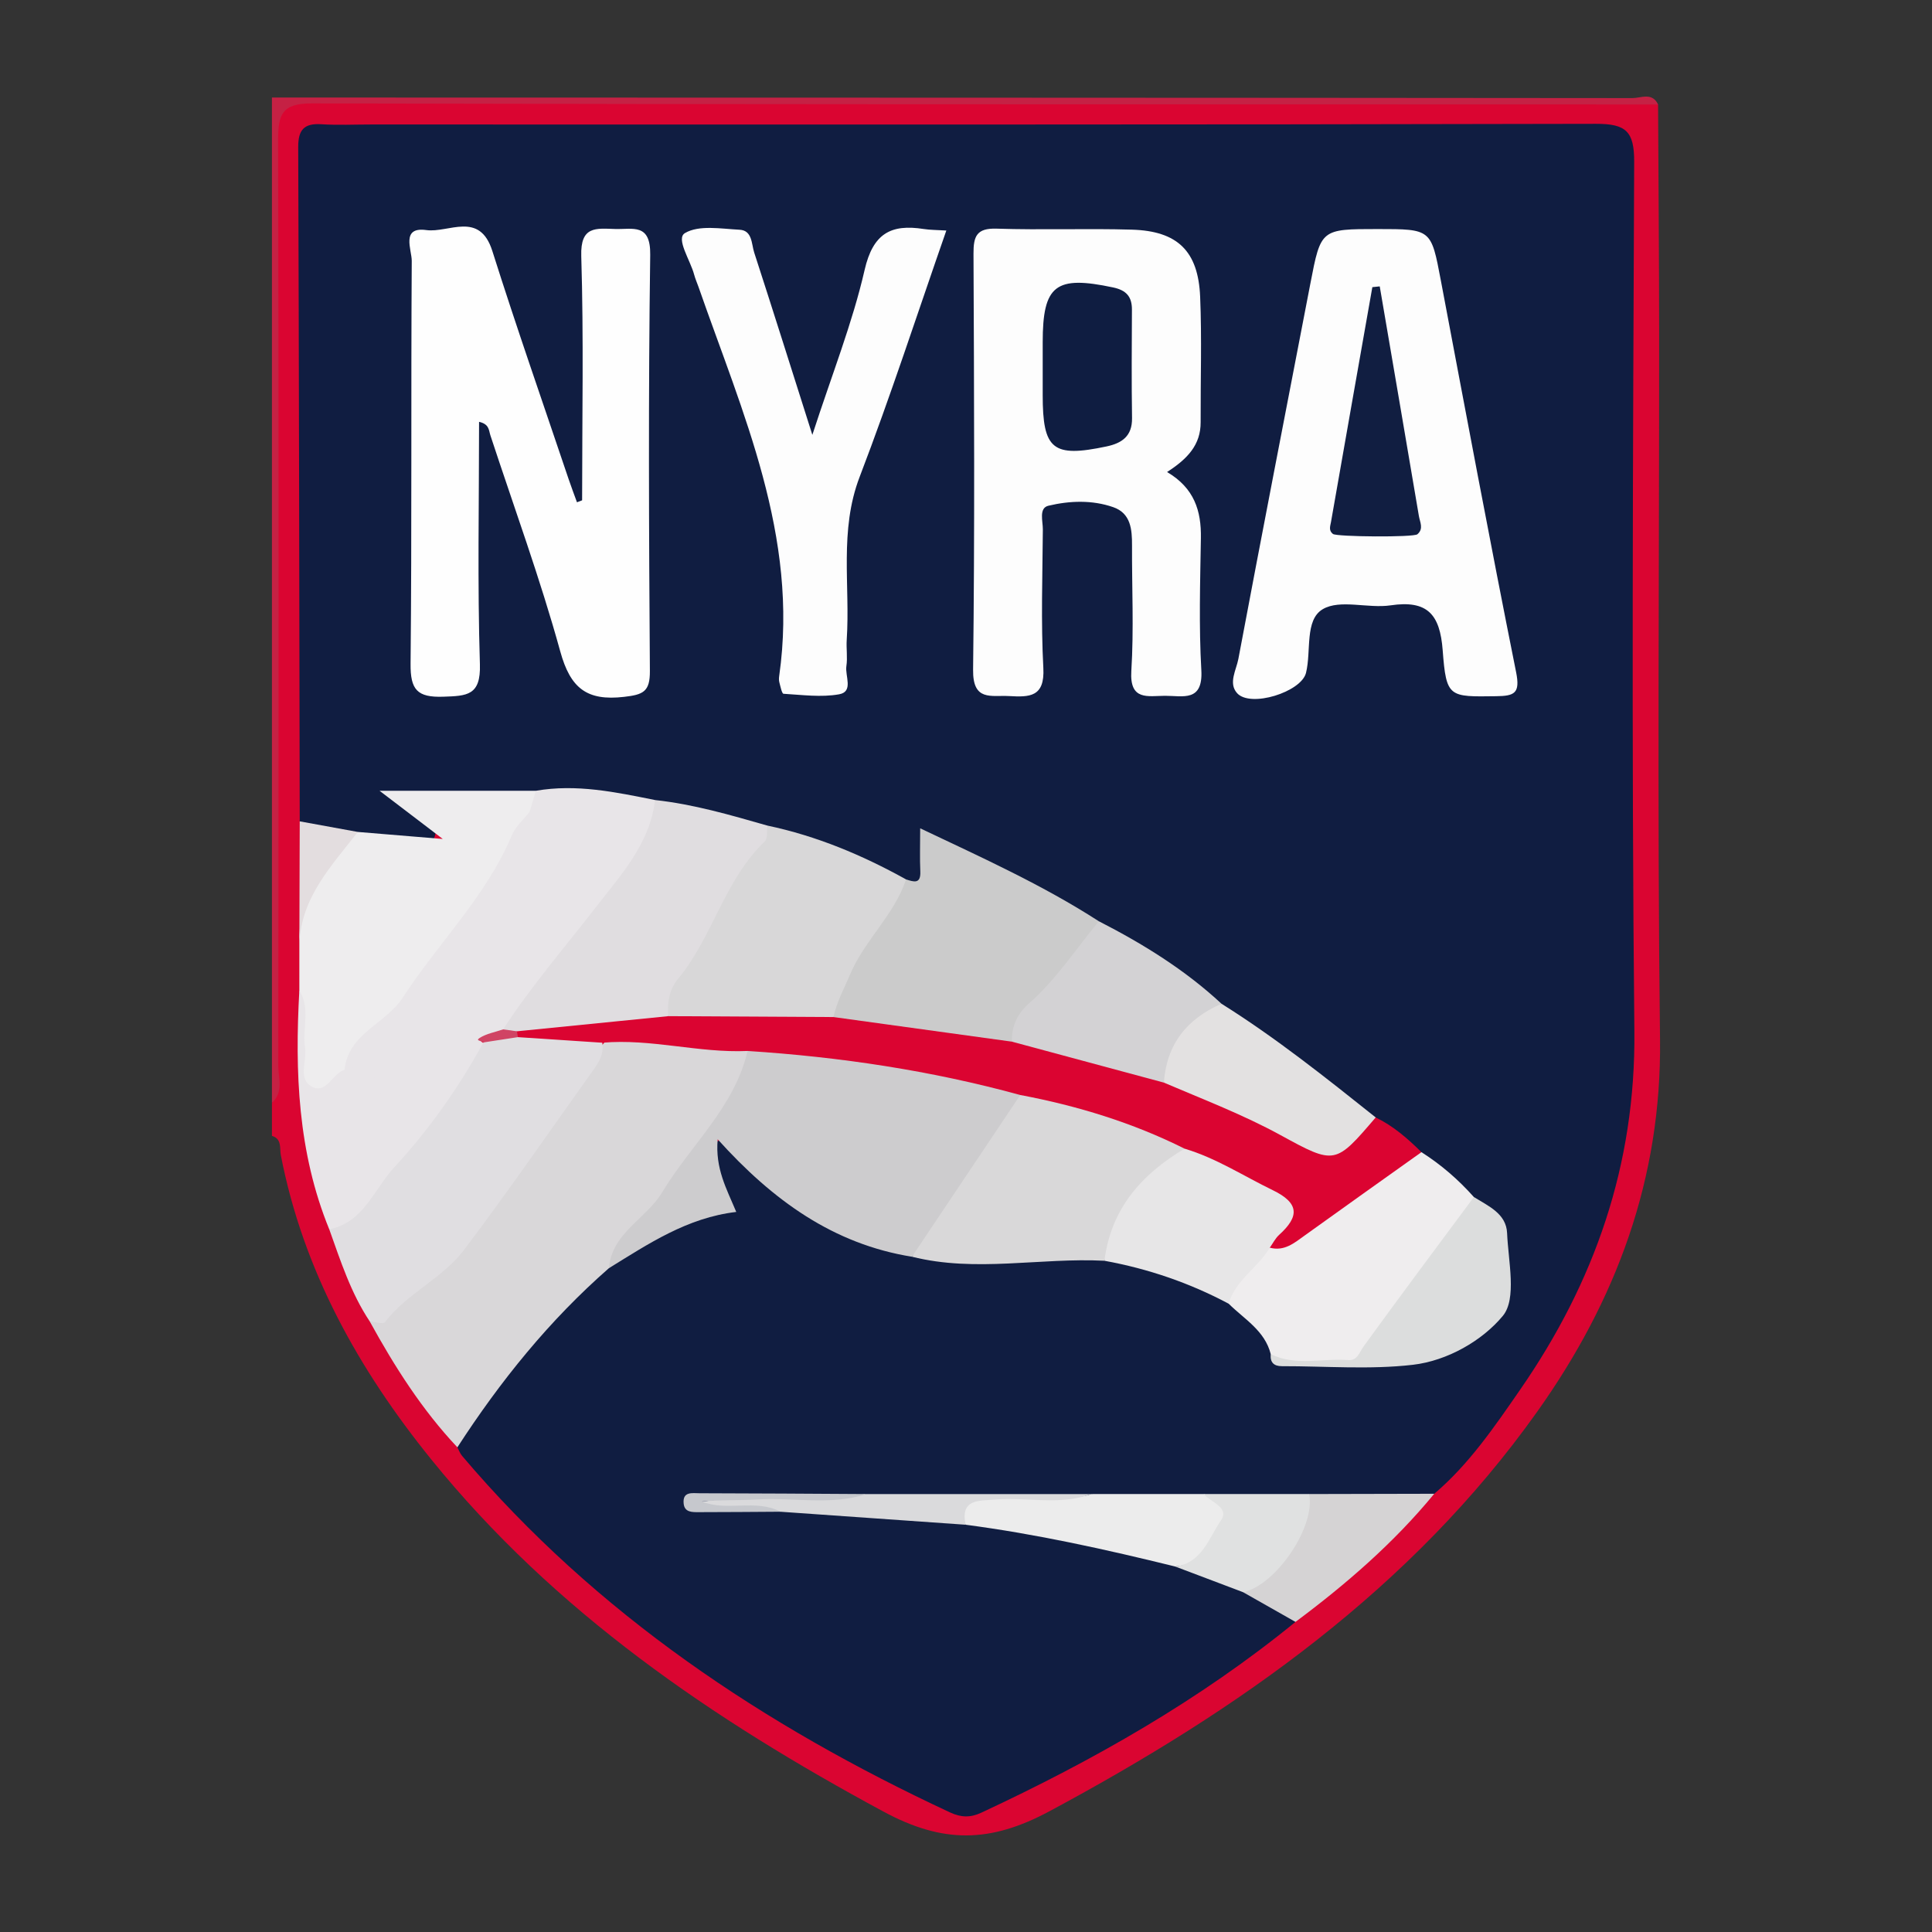 <?xml version="1.0" encoding="utf-8"?>
<!-- Generator: Adobe Illustrator 24.3.0, SVG Export Plug-In . SVG Version: 6.00 Build 0)  -->
<svg version="1.1" id="Layer_1" xmlns="http://www.w3.org/2000/svg" xmlns:xlink="http://www.w3.org/1999/xlink" x="0px" y="0px"
	 width="200px" height="200px" viewBox="0 0 200 200" enable-background="new 0 0 200 200" xml:space="preserve">
<rect x="0" y="0" width="200" height="200" fill="#333333" stroke="none"/>
<rect x="-207.667" width="200" height="200"/>
<g>
	<path fill="#DA0531" d="M171.643,10.815c0.039,7.863,0.106,15.726,0.111,23.589c0.016,24.396-0.205,48.794,0.091,73.186
		c0.175,14.43-4.534,27.036-12.701,38.529c-13.056,18.373-30.907,30.862-50.495,41.376c-6.134,3.292-11.01,3.376-17.193,0.04
		c-17.698-9.55-34.038-20.664-46.807-36.451c-7.539-9.321-13.261-19.572-15.578-31.503c-0.134-0.692,0.138-1.685-0.92-1.995
		c0-1.141,0-2.282,0-3.423c0.663-1.177,0.335-2.459,0.336-3.688c0.021-32.039,0.016-64.078,0.017-96.117
		c0-3.901,0.005-3.906,3.815-3.906c45.331-0.001,90.662-0.003,135.992,0.015C169.421,10.466,170.593,10.144,171.643,10.815z"/>
	<path fill="#C52144" d="M171.643,10.815c-46.467-0.014-92.935,0.003-139.402-0.11c-3.092-0.007-3.455,1.209-3.449,3.816
		c0.069,31.923,0.05,63.847,0.013,95.77c-0.001,1.293,0.583,2.759-0.655,3.87c0-34.688,0-69.376,0-104.065
		c46.946,0.008,93.892,0.013,140.838,0.058C169.865,10.156,171.035,9.521,171.643,10.815z"/>
	<path fill="#101D41" d="M134.108,167.899c-9.925,8.101-20.963,14.361-32.532,19.754c-1.139,0.531-2.114,0.489-3.234-0.034
		c-19.26-8.979-36.632-20.54-50.503-36.903c-0.215-0.253-0.33-0.591-0.491-0.889c1.689-5.302,5.621-9.099,8.959-13.282
		c1.834-2.299,4.332-3.919,6.52-5.858c2.847-2.086,5.702-4.192,9.212-5.021c2.162-0.511,2.847-1.613,1.925-3.676
		c-0.23-0.515-0.352-1.082-0.43-1.647c-0.113-0.811-0.157-1.683,0.642-2.142c0.851-0.489,1.536,0.099,2.07,0.701
		c1.748,1.971,3.809,3.565,5.916,5.12c3.927,2.898,8.364,4.53,13.125,5.397c6.127,0.343,12.255-0.006,18.374,0.195
		c4.82,0.571,9.35,2.043,13.577,4.441c2.09,1.598,3.898,3.461,5.264,5.725c2.971,1.771,6.213,0.498,9.307,0.839
		c3.174,0.35,6.03-0.601,8.792-2.153c5.616-3.157,6.492-9.042,1.939-13.716c-1.781-1.614-3.532-3.265-5.519-4.635
		c-1.62-1.484-3.351-2.83-5.136-4.11c-5.237-3.86-10.448-7.752-15.757-11.512c-3.999-3.25-8.223-6.155-12.852-8.445
		c-5.695-3.442-11.546-6.582-17.615-9.037c0.07,0.265-0.194-0.425-0.14-0.142c0.4,2.105,1.792,4.55-2.067,4.816
		c-4.604-2.337-9.367-4.244-14.423-5.368c-3.8-1.136-7.664-1.997-11.563-2.706c-4.022-0.478-7.999-1.512-12.101-0.913
		c-4.727,0.464-9.457,0.306-14.189,0.093c0.108-0.017,0.241-0.081,0.321-0.041c1.693,0.856,4.197,1.646,3.499,3.85
		c-0.584,1.843-2.973,0.866-4.607,0.684c-1.018-0.114-2.039-0.184-3.057-0.282c-2.107-0.635-4.571-0.143-6.306-1.973
		c-0.044-23.268-0.074-46.537-0.157-69.805c-0.006-1.779,0.603-2.477,2.384-2.363c1.702,0.109,3.417,0.026,5.126,0.026
		c42.276,0,84.552,0.034,126.828-0.069c3.11-0.008,3.973,0.778,3.96,3.936c-0.123,30.001-0.283,60.004,0.02,90.002
		c0.14,13.833-4.118,25.974-11.831,37.113c-2.648,3.824-5.284,7.711-8.888,10.769c-4.186,1.847-8.584,0.697-12.885,0.916
		c-3.665,0.213-7.331-0.044-10.996,0.038c-3.898,0.063-7.795,0.075-11.693,0c-7.554-0.27-15.107,0.169-22.653,0.04
		c-5.445-0.276-10.898-0.051-16.351-0.063c2.355,0.136,4.71,0.074,7.07,0.081c6.249,0.051,12.456,0.595,18.646,1.359
		c7.412,0.745,14.705,2.11,21.838,4.284c2.441,0.984,5.009,1.66,7.339,2.929C130.494,165.538,133.094,165.574,134.108,167.899z"/>
	<path fill="#D9D7D9" d="M63.032,131.283c-6.161,5.39-11.246,11.693-15.684,18.543c-3.674-3.895-6.509-8.374-9.077-13.04
		c6.751-4.815,11.798-11.175,16.43-17.948c2.672-3.906,5.214-7.918,8.363-11.492c4.612-0.802,9.111,0.511,13.666,0.704
		c2.429,1.663,0.931,3.525-0.02,5.012c-3.549,5.55-7.179,11.06-11.768,15.843C64.233,129.644,63.507,130.36,63.032,131.283z"/>
	<path fill="#EEEDEE" d="M37.04,86.122c2.645,0.219,5.29,0.438,8.796,0.728c-2.316-1.766-3.973-3.029-6.546-4.99
		c6.004,0,11.094,0,16.184,0c0.736,0.816,0.333,1.603-0.054,2.392c-3.808,7.353-8.65,14.005-13.811,20.449
		c-1.899,2.371-4.679,3.968-5.953,6.881c-0.944,1.013-2.017,2.104-3.464,1.563c-1.72-0.643-0.807-2.339-0.928-3.57
		c-0.229-2.335,0.264-4.705-0.276-7.035c0-1.609,0.001-3.218,0.001-4.826C30.945,92.771,32.574,88.704,37.04,86.122z"/>
	<path fill="#E8E5E8" d="M54.823,84.04c0.217-0.727,0.434-1.454,0.651-2.18c4.193-0.727,8.262,0.139,12.334,0.96
		c1.084,1.166,0.551,2.322-0.059,3.444c-1.193,2.195-2.314,4.439-3.949,6.359c-3.898,4.578-7.205,9.635-11.311,14.043
		c-0.678,0.592-1.536,0.645-2.358,0.88c-1.004,0.286,0.531,0.465,0.157,0.849c-1.642,4.741-5.203,8.225-8.042,12.167
		c-1.319,1.832-2.908,3.502-4.431,5.191c-0.943,1.046-1.919,2.435-3.732,1.505c-3.254-7.96-3.567-16.29-3.096-24.718
		c1.19,1.879,0.282,3.965,0.592,5.927c0.217,1.377-0.806,3.235,0.742,4.04c1.464,0.761,2.093-1.383,3.352-1.767
		c1.43-1.504,2.659-0.946,3.619,0.489c0.841,1.257,1.473,1.535,2.504,0.166c4.901-6.511,9.938-12.917,14.986-19.313
		c1.114-1.411,1.05-2.571-0.293-3.839C55.331,87.147,54.432,85.814,54.823,84.04z"/>
	<path fill="#E0DEE1" d="M34.085,127.257c3.567-0.71,4.64-4.159,6.718-6.406c3.597-3.889,6.678-8.254,9.24-12.938
		c0.952-0.803,2.235-0.485,3.28-0.977c3.114-0.617,6.236-1.288,9.026,1.006c0.23,1.383-0.596,2.359-1.314,3.366
		c-4.312,6.041-8.522,12.158-12.995,18.077c-2.234,2.955-5.904,4.491-8.2,7.492c-0.179,0.234-1.03-0.048-1.569-0.091
		C36.32,133.855,35.256,130.532,34.085,127.257z"/>
	<path fill="#D5D3D4" d="M134.108,167.899c-1.807-1.025-3.615-2.05-5.422-3.075c3.42-2.617,5.529-6.116,6.829-10.161
		c4.319-0.01,8.637-0.019,12.956-0.029C144.294,159.718,139.363,163.984,134.108,167.899z"/>
	<path fill="#E3DDDF" d="M37.04,86.122c-2.707,3.502-5.877,6.763-6.05,11.591c0.013-4.229,0.026-8.458,0.039-12.687
		C33.033,85.391,35.036,85.757,37.04,86.122z"/>
	<path fill="#FEFEFE" d="M60.26,51.793c0-8.432,0.17-16.869-0.088-25.293c-0.096-3.138,1.534-2.852,3.509-2.795
		c1.842,0.053,3.675-0.625,3.629,2.678c-0.199,14.356-0.134,28.718-0.034,43.076c0.015,2.156-0.694,2.452-2.676,2.68
		c-3.858,0.445-5.553-0.898-6.601-4.701c-2.081-7.55-4.788-14.927-7.235-22.376c-0.167-0.508-0.106-1.158-1.171-1.394
		c0,8.417-0.173,16.766,0.087,25.1c0.101,3.241-1.338,3.273-3.801,3.355c-2.692,0.09-3.403-0.722-3.377-3.409
		c0.138-13.902,0.033-27.806,0.122-41.709c0.007-1.137-1.147-3.558,1.505-3.188c2.317,0.323,5.515-2.014,6.838,2.168
		c2.501,7.907,5.243,15.737,7.891,23.598c0.273,0.81,0.579,1.609,0.87,2.413C59.904,51.927,60.082,51.86,60.26,51.793z"/>
	<path fill="#FDFDFD" d="M120.814,48.864c2.819,1.659,3.549,4.018,3.502,6.833c-0.075,4.557-0.215,9.127,0.045,13.67
		c0.191,3.338-1.921,2.656-3.758,2.662c-1.755,0.005-3.683,0.551-3.488-2.569c0.269-4.313,0.052-8.656,0.072-12.986
		c0.008-1.668-0.123-3.338-1.943-3.972c-2.182-0.761-4.511-0.671-6.709-0.15c-1.016,0.241-0.573,1.593-0.579,2.452
		c-0.035,4.786-0.204,9.582,0.051,14.354c0.162,3.021-1.445,3.016-3.549,2.898c-1.853-0.104-3.764,0.577-3.723-2.724
		c0.177-14.355,0.104-28.714,0.042-43.071c-0.008-1.825,0.334-2.659,2.401-2.591c4.662,0.153,9.335-0.034,13.998,0.103
		c4.721,0.139,6.865,2.213,7.064,6.944c0.181,4.322,0.033,8.658,0.051,12.988C124.301,46.031,122.961,47.483,120.814,48.864z"/>
	<path fill="#FDFDFD" d="M142.615,23.712c5.566,0,5.534,0.006,6.542,5.331c2.559,13.524,5.088,27.055,7.792,40.55
		c0.438,2.188-0.176,2.454-2.068,2.478c-4.884,0.064-5.163,0.16-5.534-4.757c-0.282-3.736-1.595-5.213-5.391-4.649
		c-2.34,0.347-5.229-0.657-7.021,0.396c-1.896,1.114-1.174,4.332-1.738,6.597c-0.493,1.982-5.754,3.636-7.135,2.095
		c-0.924-1.031-0.081-2.398,0.134-3.543c2.438-12.966,4.96-25.916,7.457-38.871C136.737,23.713,136.735,23.712,142.615,23.712z"/>
	<path fill="#FDFDFD" d="M84.094,45.018c2.05-6.312,4.154-11.594,5.41-17.071c0.867-3.78,2.72-4.773,6.12-4.241
		c0.664,0.104,1.346,0.094,2.34,0.157c-3.007,8.617-5.768,17.139-8.97,25.491c-2.139,5.579-0.97,11.249-1.341,16.873
		c-0.06,0.908,0.098,1.838-0.036,2.73c-0.153,1.013,0.767,2.645-0.754,2.917c-1.86,0.332-3.835,0.058-5.754-0.055
		c-0.17-0.01-0.319-0.766-0.432-1.187c-0.057-0.213-0.044-0.457-0.012-0.68c2.052-14.421-3.81-27.195-8.353-40.243
		c-0.149-0.429-0.34-0.846-0.455-1.283c-0.393-1.493-1.922-3.723-0.949-4.299c1.452-0.858,3.73-0.442,5.646-0.345
		c1.335,0.068,1.23,1.466,1.52,2.36C80.004,32.079,81.876,38.037,84.094,45.018z"/>
	<path fill="#CDCCCE" d="M63.032,131.283c0.316-3.674,3.851-5.091,5.511-7.852c2.936-4.885,7.479-8.792,8.846-14.635
		c0.702-0.947,1.74-1.034,2.75-0.917c7.846,0.907,15.678,1.909,23.363,3.804c0.66,0.163,1.279,0.442,1.793,0.904
		c0.401,0.481,0.463,1.065,0.181,1.572c-3.16,5.681-6.463,11.265-11.074,15.937c-8.11-1.306-14.378-5.799-20.108-12.157
		c-0.265,3.041,0.91,5.09,1.923,7.52C71.134,126.056,67.126,128.762,63.032,131.283z"/>
	<path fill="#DB0431" d="M105.618,113.354c-9.246-2.533-18.674-3.942-28.229-4.558c-5.042,0.227-9.986-1.298-15.041-0.854
		c-2.913-0.192-5.827-0.385-8.74-0.577c-0.613-0.747,0.035-1.012,0.51-1.347c5.036-1.47,10.27-1.182,15.412-1.74
		c5.457-0.106,10.912-0.187,16.364,0.039c6.221,0.891,12.538,1.13,18.668,2.66c5.305,1.078,10.564,2.343,15.656,4.213
		c5.329,1.895,10.544,4.085,15.341,7.101c1.855,1.167,2.99,1.048,4.171-0.758c0.603-0.922,1.4-1.805,2.684-1.857
		c1.816,0.884,3.315,2.187,4.734,3.596c-0.32,1.816-1.988,2.348-3.207,3.248c-2.642,1.953-5.333,3.843-8.018,5.739
		c-1.289,0.91-2.551,1.988-4.323,1.252c-0.381-0.339-0.52-0.838-0.23-1.192c2.476-3.015,0.37-4.234-2.02-5.471
		c-2.393-1.238-4.843-2.341-7.313-3.413c-4.512-1.832-9.09-3.457-13.801-4.696C107.27,114.485,106.212,114.341,105.618,113.354z"/>
	<path fill="#CBCBCB" d="M104.75,107.832c-6.156-0.849-12.311-1.698-18.467-2.547c-0.821-0.972-0.404-2.005,0.043-2.888
		c2.06-4.064,4.128-8.136,7.466-11.363c0.784,0.247,1.542,0.533,1.478-0.831c-0.062-1.342-0.014-2.689-0.014-4.457
		c6.402,3.038,12.68,5.869,18.499,9.624c-0.022,2.603-2.062,4.073-3.506,5.744C108.354,103.308,106.375,105.419,104.75,107.832z"/>
	<path fill="#D8D7D8" d="M93.793,91.034c-1.227,3.702-4.31,6.302-5.812,9.882c-0.606,1.445-1.372,2.815-1.698,4.369
		c-5.702-0.031-11.403-0.062-17.105-0.093c-1.006-1.133-0.789-2.425-0.067-3.46c3.677-5.276,5.618-11.656,10.328-16.268
		C84.528,86.535,89.264,88.517,93.793,91.034z"/>
	<path fill="#E0DDE0" d="M79.44,85.464c-0.077,0.554,0.054,1.327-0.263,1.629c-4.194,4.002-5.38,9.892-8.997,14.25
		c-0.897,1.08-1.121,2.447-1.002,3.849c-5.222,0.522-10.443,1.045-15.665,1.567c-0.526,0.288-1.006,0.243-1.432-0.197
		c2.884-4.452,6.357-8.453,9.594-12.637c2.611-3.375,5.599-6.569,6.133-11.105C71.788,83.249,75.611,84.371,79.44,85.464z"/>
	<path fill="#D9D8D9" d="M105.618,113.354c5.91,1.117,11.617,2.858,17.012,5.557c-3.315,3.475-6.432,7.091-8.3,11.603
		c-6.638-0.344-13.316,1.241-19.926-0.419C98.142,124.515,101.88,118.935,105.618,113.354z"/>
	<path fill="#EFEDEE" d="M131.448,129.16c1.507,0.404,2.54-0.489,3.641-1.282c4.008-2.885,8.037-5.74,12.058-8.607
		c2.031,1.29,3.83,2.85,5.428,4.646c-0.629,3.402-3.169,5.683-4.994,8.364c-1.148,1.686-2.443,3.295-3.749,4.875
		c-1.077,1.303-1.529,3.543-3.193,3.837c-2.761,0.488-5.654,0.419-8.476-0.037c-0.31-0.05-0.479-0.459-0.617-0.776
		c-0.611-2.441-2.736-3.616-4.352-5.218C126.942,131.801,129.118,130.424,131.448,129.16z"/>
	<path fill="#D3D2D4" d="M104.75,107.832c-0.051-1.591,0.597-2.934,1.741-3.934c2.847-2.49,4.877-5.658,7.266-8.528
		c4.571,2.341,8.911,5.025,12.695,8.539c-2.48,2.362-4.529,5.038-5.967,8.163C115.24,110.659,109.995,109.245,104.75,107.832z"/>
	<path fill="#E7E6E7" d="M131.448,129.16c-1.218,2.081-3.559,3.337-4.254,5.802c-4.054-2.162-8.349-3.625-12.864-4.448
		c0.67-5.371,3.835-8.953,8.3-11.603c3.26,0.968,6.095,2.827,9.12,4.293c2.768,1.341,2.771,2.725,0.669,4.625
		C132.02,128.189,131.768,128.712,131.448,129.16z"/>
	<path fill="#E3E1E1" d="M120.485,112.072c0.278-3.975,2.385-6.609,5.967-8.163c5.618,3.518,10.787,7.645,15.961,11.767
		c-4.178,4.882-4.202,4.925-9.845,1.836C128.676,115.381,124.546,113.809,120.485,112.072z"/>
	<path fill="#DCDDDD" d="M131.546,140.181c2.585,1.269,5.335,0.407,8.002,0.612c0.986,0.076,1.153-0.779,1.616-1.419
		c3.758-5.185,7.597-10.312,11.411-15.456c1.495,0.931,3.355,1.713,3.439,3.731c0.122,2.925,1.027,6.802-0.444,8.575
		c-2.123,2.559-5.728,4.645-9.315,5.06c-4.463,0.516-9.03,0.135-13.552,0.143C131.865,141.428,131.464,141.031,131.546,140.181z"/>
	<path fill="#ECECEC" d="M121.654,162.165c-7.169-1.766-14.371-3.364-21.7-4.325c-0.816-2.061-0.408-2.775,1.949-2.9
		c2.458-0.13,4.927,0.001,7.39-0.045c1.219-0.022,2.463,0.234,3.657-0.231c3.881-0.001,7.762-0.003,11.643-0.004
		c1.493,0.417,2.872,0.931,2.498,2.939C126.681,159.802,124.046,162.014,121.654,162.165z"/>
	<path fill="#E0E1E1" d="M121.654,162.165c2.79-0.358,3.485-2.962,4.738-4.775c0.926-1.339-1.049-1.879-1.799-2.729
		c3.641,0.001,7.282,0.001,10.923,0.002c0.71,3.318-3.399,9.432-6.829,10.161C126.342,163.937,123.998,163.051,121.654,162.165z"/>
	<path fill="#DADADC" d="M112.95,154.665c-3.26,1.213-6.643,0.29-9.958,0.571c-1.668,0.141-3.586-0.092-3.037,2.604
		c-6.385-0.448-12.77-0.897-19.154-1.345c-2.901-0.66-5.936,0.176-8.838-0.902c5.877-1.168,11.853-0.232,17.734-0.927
		C97.447,154.665,105.198,154.665,112.95,154.665z"/>
	<path fill="#C6C8CD" d="M89.696,154.665c-3.734,1.212-7.575,0.326-11.359,0.56c-1.887,0.117-3.788,0.02-5.687,0.215
		c2.646,1.062,5.558-0.305,8.15,1.054c-2.825,0.017-5.649,0.043-8.474,0.044c-0.666,0-1.461,0.032-1.554-0.886
		c-0.131-1.288,0.909-1.073,1.628-1.072C78.165,154.589,83.93,154.633,89.696,154.665z"/>
	<path fill="#E8E5E8" d="M54.823,84.04c0.92,1.525,1.316,3.326,3.076,4.374c1.886,1.123,0.765,2.677-0.094,3.799
		c-5.292,6.915-10.688,13.751-15.999,20.652c-1.376,1.788-2.172,1.293-2.722-0.514c-0.562-1.849-1.758-2.169-3.411-1.612
		c0.375-3.769,4.243-4.725,6.031-7.481c3.667-5.652,8.615-10.444,11.284-16.803C53.369,85.552,54.201,84.84,54.823,84.04z"/>
	<path fill="#D04464" d="M52.082,106.562c0.477,0.066,0.954,0.132,1.432,0.197c0.032,0.202,0.063,0.404,0.094,0.606
		c-1.189,0.183-2.377,0.365-3.566,0.548c-0.136-0.177-0.86-0.157-0.417-0.447C50.338,107.001,51.253,106.847,52.082,106.562z"/>
	<path fill="#0F1D41" d="M107.94,37.819c0-0.794,0-1.587,0-2.381c0-5.941,1.332-6.949,7.295-5.681
		c1.345,0.286,1.949,0.943,1.942,2.294c-0.018,3.742-0.046,7.484,0.011,11.225c0.029,1.877-1.049,2.604-2.643,2.94
		c-5.572,1.175-6.606,0.34-6.605-5.335C107.94,39.86,107.94,38.839,107.94,37.819z"/>
	<path fill="#111E41" d="M142.83,29.647c1.355,7.927,2.714,15.853,4.055,23.783c0.105,0.623,0.513,1.306-0.158,1.877
		c-0.391,0.333-8.357,0.268-8.742-0.032c-0.47-0.366-0.274-0.821-0.202-1.234c1.419-8.107,2.852-16.211,4.282-24.316
		C142.32,29.698,142.575,29.672,142.83,29.647z"/>
</g>
</svg>
